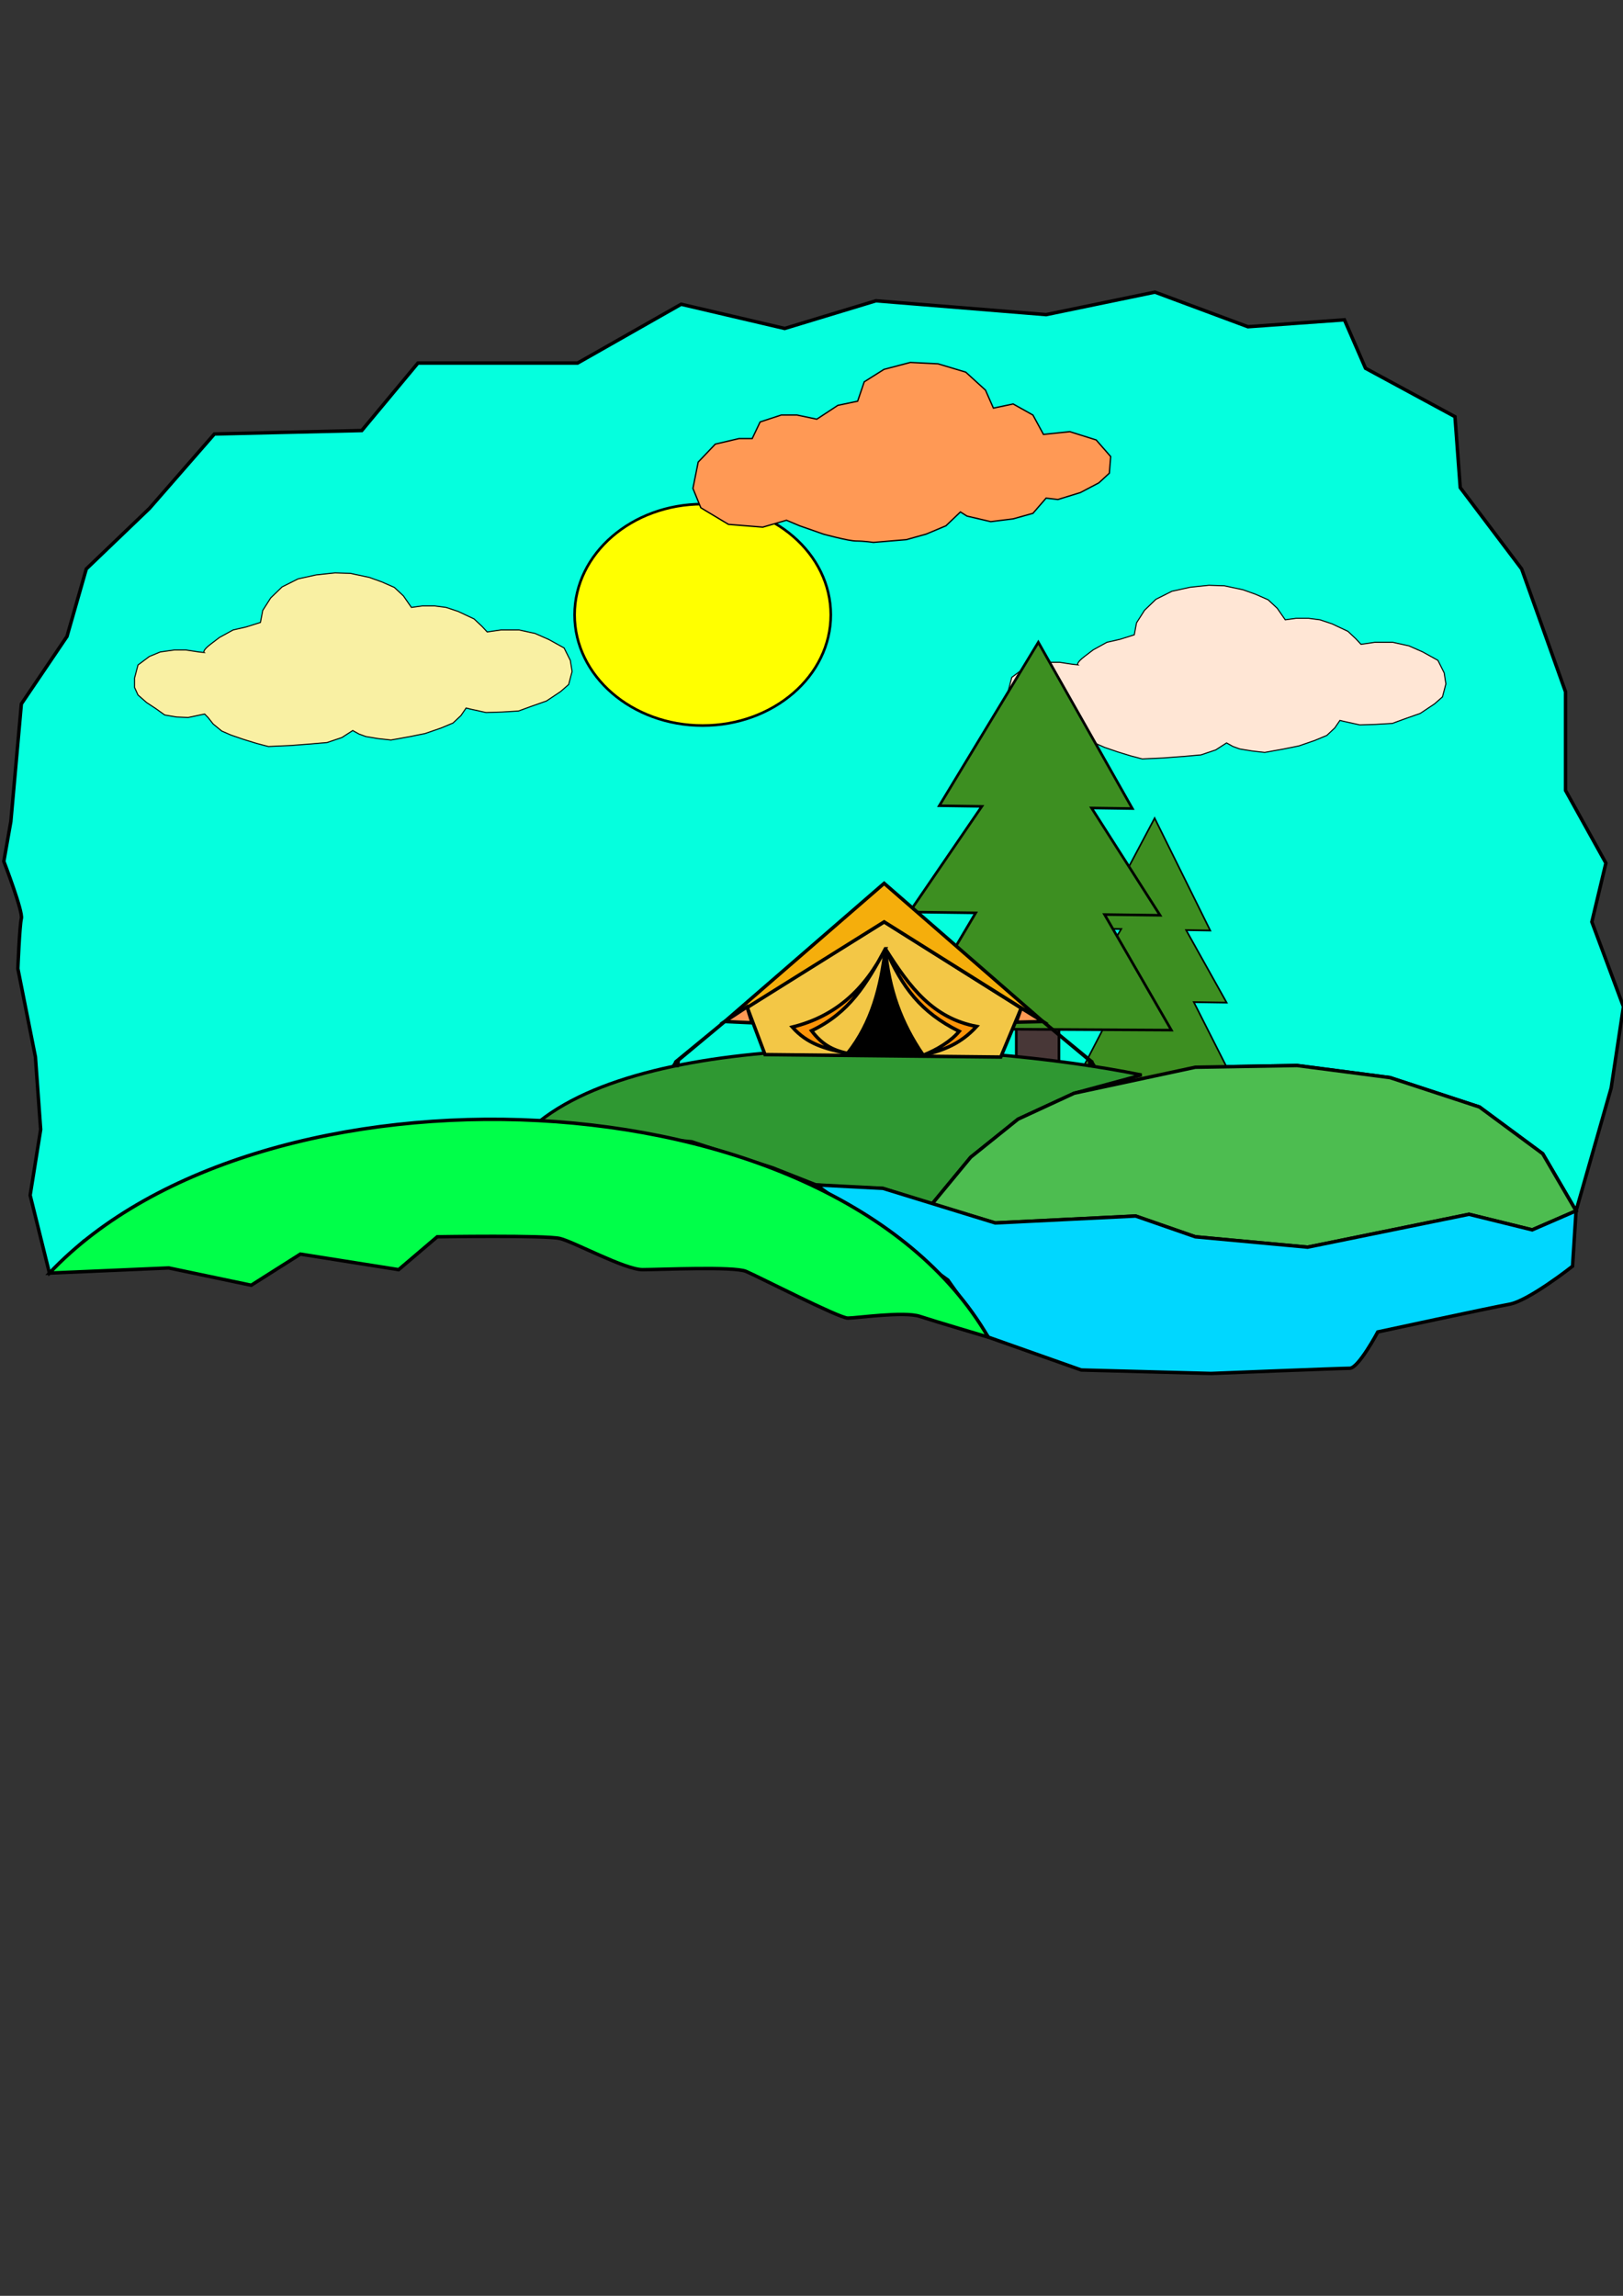 <?xml version="1.0" encoding="UTF-8" standalone="no"?> <svg xmlns:dc="http://purl.org/dc/elements/1.1/" xmlns:cc="http://creativecommons.org/ns#" xmlns:rdf="http://www.w3.org/1999/02/22-rdf-syntax-ns#" xmlns:svg="http://www.w3.org/2000/svg" xmlns="http://www.w3.org/2000/svg" xmlns:sodipodi="http://sodipodi.sourceforge.net/DTD/sodipodi-0.dtd" xmlns:inkscape="http://www.inkscape.org/namespaces/inkscape" width="210mm" height="297mm" viewBox="0 0 210 297" id="svg8" inkscape:version="1.0.2-2 (e86c870879, 2021-01-15)" sodipodi:docname="Логотип остання версія.svg"><rect x="0" y="0" width="210" height="297" fill="#333333" stroke="none"/> <defs id="defs2"></defs>  <g inkscape:label="Слой 1" inkscape:groupmode="layer" id="layer1"> <g id="g966" transform="translate(0.134,-4.009)"> <g id="g939"> <path style="fill:#05ffde;fill-opacity:1;stroke:#000000;stroke-width:0.446px;stroke-linecap:butt;stroke-linejoin:miter;stroke-opacity:1" d="M 6.263,168.708 3.766,158.636 5.128,150.131 4.447,140.73 2.176,129.315 c 0,0 0.227,-5.596 0.454,-6.491 0.227,-0.895 -2.27,-7.386 -2.27,-7.386 l 0.908,-5.148 1.362,-15.22 5.903,-8.729 2.497,-8.729 8.174,-7.834 8.401,-9.624 19.072,-0.448 7.265,-8.729 H 74.604 l 13.396,-7.61 13.396,3.134 11.806,-3.581 22.023,1.791 14.077,-2.91 12.033,4.476 12.487,-0.895 2.725,6.267 11.579,6.267 0.681,9.177 7.947,10.52 5.676,15.892 V 106.261 l 5.222,9.401 -1.816,7.61 4.087,10.967 -1.589,10.52 -4.541,15.891 v 0 l -4.314,-7.386 c 0,0 -8.174,-6.043 -8.174,-6.043 0,0 -11.579,-3.805 -11.579,-3.805 0,0 -12.033,-1.567 -12.033,-1.567 l -13.169,0.224 -6.946,0.996 -18.222,-2.314 -10.034,-0.237 -9.793,-0.237 -10.676,0.158 -16.302,3.201 -13.639,6.057 -12.244,0.434 -9.763,1.567 -14.304,3.581 -11.352,4.253 -10.505,5.019 z" id="path983"></path> <path style="fill:#ffe6d5;stroke:#000000;stroke-width:0.137px;stroke-linecap:butt;stroke-linejoin:miter;stroke-opacity:1" d="m 146.63,86.134 0.295,-1.554 1.032,-1.619 1.474,-1.424 2.064,-1.036 2.359,-0.518 2.432,-0.259 1.99,0.065 2.432,0.518 1.622,0.583 1.622,0.712 1.179,1.101 1.032,1.489 1.401,-0.194 h 1.622 l 1.474,0.194 1.548,0.518 2.064,0.971 1.032,0.971 0.663,0.712 1.769,-0.259 h 2.359 l 2.064,0.453 1.769,0.777 1.99,1.101 0.811,1.619 0.221,1.424 -0.442,1.683 -1.032,0.906 -1.843,1.23 -1.843,0.647 -1.769,0.647 -2.138,0.129 -2.064,0.065 -2.064,-0.453 -0.516,-0.129 -0.663,0.971 -1.032,0.971 -1.548,0.647 -2.064,0.712 -1.917,0.388 -2.506,0.453 -1.695,-0.194 -1.548,-0.259 -0.885,-0.324 -0.811,-0.453 -1.401,0.906 -1.916,0.647 -2.211,0.194 -2.58,0.194 -2.801,0.129 -1.474,-0.388 -1.695,-0.518 -1.695,-0.583 -1.179,-0.518 -1.106,-0.906 -0.663,-0.842 -0.442,-0.453 -2.138,0.453 -1.474,-0.065 -1.548,-0.259 -1.179,-0.842 -1.179,-0.777 -1.106,-0.971 -0.442,-0.971 v -1.23 l 0.442,-1.683 1.474,-1.101 1.401,-0.583 1.843,-0.259 h 1.474 l 1.695,0.259 0.663,0.065 c 0,0 -0.275,-0.218 0.885,-1.101 1.106,-0.842 1.106,-0.842 1.106,-0.842 l 1.769,-0.971 1.695,-0.388 z" id="path873-3" sodipodi:nodetypes="cccccccccccccccccccccccccccccccccccccccccccccccccccccccccccccccccccccccccscccc"></path> <g id="g1197-1" transform="matrix(1.005,0,0,1.132,119.081,-97.492)"> <rect style="fill:#483737;fill-opacity:1;stroke:#000000;stroke-width:0.2;stroke-miterlimit:4;stroke-dasharray:none;paint-order:markers fill stroke" id="rect1166-1" width="3.251" height="3.024" x="28.355" y="212.517"></rect> <path id="path1168-8" style="fill:#3d8f21;fill-opacity:1;stroke:#000000;stroke-width:0.756;stroke-miterlimit:4;stroke-dasharray:none;paint-order:markers fill stroke" inkscape:transform-center-x="0.032769649" inkscape:transform-center-y="-2.8725594" d="m 113.334,691.184 -28.455,47.633 12.227,0.182 -20.76,30.791 18.992,0.252 -19.736,33.744 75.963,0.428 -19.195,-33.684 15.943,0.211 -19.682,-31.271 11.727,0.174 z" transform="scale(0.265)"></path> </g> <g id="g1197" transform="matrix(1.699,0,0,1.675,83.188,-219.699)"> <rect style="fill:#483737;fill-opacity:1;stroke:#000000;stroke-width:0.2;stroke-miterlimit:4;stroke-dasharray:none;paint-order:markers fill stroke" id="rect1166" width="3.251" height="3.024" x="28.355" y="212.517"></rect> <path id="path1168" style="fill:#3d8f21;fill-opacity:1;stroke:#000000;stroke-width:0.756;stroke-miterlimit:4;stroke-dasharray:none;paint-order:markers fill stroke" inkscape:transform-center-x="0.032769649" inkscape:transform-center-y="-2.8725594" d="m 113.334,691.184 -28.455,47.633 12.227,0.182 -20.76,30.791 18.992,0.252 -19.736,33.744 75.963,0.428 -19.195,-33.684 15.943,0.211 -19.682,-31.271 11.727,0.174 z" transform="scale(0.265)"></path> </g> <path style="fill:#2f9832;fill-opacity:1;stroke:#000000;stroke-width:0.417px;stroke-linecap:butt;stroke-linejoin:miter;stroke-opacity:1" d="m 147.578,143.069 c -21.821,-4.427 -63.675,-6.427 -78.667,6.628 l 5.92,-0.013 7.492,1.343 7.038,0.671 4.768,1.567 5.676,1.791 5.676,2.238 2.952,0.224 5.676,0.224 6.357,2.014 4.995,-6.043 6.13,-4.924 7.265,-3.357 z" id="path855" sodipodi:nodetypes="ccccccccccccccc"></path> <path style="fill:#f3c746;fill-opacity:1;stroke:#000000;stroke-width:0.446px;stroke-linecap:butt;stroke-linejoin:miter;stroke-opacity:1" d="m 98.852,140.438 -2.328,-6.172 17.74,-11 17.74,11.158 -2.649,6.331 z" id="path857"></path> <path style="fill:#f5ae0c;fill-opacity:1;stroke:#000000;stroke-width:0.446px;stroke-linecap:butt;stroke-linejoin:miter;stroke-opacity:1" d="M 93.635,136.165 114.265,118.281 134.814,136.165 114.265,123.266 Z" id="path865"></path> <path style="fill:#000000;fill-opacity:1;stroke:#000000;stroke-width:0.446px;stroke-linecap:butt;stroke-linejoin:miter;stroke-opacity:1" d="m 109.529,140.28 c 3.159,-3.988 4.304,-8.628 4.897,-13.532 0.465,5.237 2.003,9.563 4.897,13.769 -3.269,-0.221 -6.527,-0.03 -9.793,-0.237 z" id="path867" sodipodi:nodetypes="cccc"></path> <path style="fill:#fc9509;fill-opacity:1;stroke:#000000;stroke-width:0.446px;stroke-linecap:butt;stroke-linejoin:miter;stroke-opacity:1" d="m 114.425,126.748 c -2.61,5.207 -6.408,8.744 -12.041,10.129 1.935,2.207 4.296,2.815 7.144,3.403 -2.08,-0.439 -3.375,-1.25 -4.656,-2.928 4.889,-2.337 7.086,-5.992 9.552,-10.604 z" id="path869" sodipodi:nodetypes="ccccc"></path> <path style="fill:#fc9509;fill-opacity:1;stroke:#000000;stroke-width:0.446px;stroke-linecap:butt;stroke-linejoin:miter;stroke-opacity:1" d="m 119.322,140.517 c 1.779,-0.704 3.566,-1.784 4.656,-3.086 -4.989,-2.486 -7.336,-5.66 -9.552,-10.683 3.211,5.115 6.204,8.973 11.8,10.05 -1.978,2.148 -4.073,3.034 -6.903,3.719 z" id="path871" sodipodi:nodetypes="ccccc"></path> <path style="fill:none;stroke:#000000;stroke-width:0.446px;stroke-linecap:butt;stroke-linejoin:miter;stroke-opacity:1" d="m 134.814,136.165 6.342,5.28 0.241,0.396 h -0.482 l -0.08,-0.475 0.401,0.079 z" id="path873-1" sodipodi:nodetypes="ccccccc"></path> <ellipse style="fill:#ffff00;fill-opacity:1;stroke:#000000;stroke-width:0.337;stroke-miterlimit:4;stroke-dasharray:none;paint-order:markers fill stroke" id="path908" cx="90.788" cy="83.546" rx="16.574" ry="14.325"></ellipse> <path style="fill:#4dbd50;fill-opacity:1;stroke:#000000;stroke-width:0.446px;stroke-linecap:butt;stroke-linejoin:miter;stroke-opacity:1" d="m 120.467,159.755 4.995,-6.043 6.13,-4.924 7.265,-3.357 15.666,-3.357 13.169,-0.224 12.033,1.567 11.579,3.805 8.174,6.043 4.314,7.386 -5.676,2.462 -8.174,-2.014 -20.888,4.253 -14.531,-1.343 -7.72,-2.686 -18.164,0.895 z" id="path912"></path> <path style="fill:#00d7ff;fill-opacity:1;stroke:#000000;stroke-width:0.446px;stroke-linecap:butt;stroke-linejoin:miter;stroke-opacity:1" d="m 105.482,157.293 8.628,0.448 14.531,4.476 18.164,-0.895 7.72,2.686 14.531,1.343 20.888,-4.253 8.174,2.014 5.676,-2.462 -0.454,7.162 c 0,0 -5.676,4.476 -8.174,4.924 -2.497,0.448 -17.028,3.581 -17.028,3.581 0,0 -2.498,4.7 -3.633,4.7 -1.135,0 -17.936,0.671 -17.936,0.671 l -16.801,-0.448 -12.033,-4.253 -5.218,-7.378 z" id="path922" sodipodi:nodetypes="ccccccccccscsccccc"></path> <path style="fill:#f9f0a3;fill-opacity:1;stroke:#000000;stroke-width:0.137px;stroke-linecap:butt;stroke-linejoin:miter;stroke-opacity:1" d="m 33.567,84.532 0.295,-1.554 1.032,-1.619 1.474,-1.424 2.064,-1.036 2.359,-0.518 2.432,-0.259 1.99,0.065 2.432,0.518 1.622,0.583 1.622,0.712 1.179,1.101 1.032,1.489 1.401,-0.194 h 1.622 l 1.474,0.194 1.548,0.518 2.064,0.971 1.032,0.971 0.663,0.712 1.769,-0.259 h 2.359 l 2.064,0.453 1.769,0.777 1.99,1.101 0.811,1.619 0.221,1.424 -0.442,1.683 -1.032,0.906 -1.843,1.23 -1.843,0.647 -1.769,0.647 -2.138,0.129 -2.064,0.065 -2.064,-0.453 -0.516,-0.129 -0.663,0.971 -1.032,0.971 -1.548,0.647 -2.064,0.712 -1.916,0.388 -2.506,0.453 -1.695,-0.194 -1.548,-0.259 -0.885,-0.324 -0.811,-0.453 -1.401,0.906 -1.916,0.647 -2.211,0.194 -2.58,0.194 -2.801,0.129 -1.474,-0.388 -1.695,-0.518 -1.695,-0.583 -1.179,-0.518 -1.106,-0.906 -0.663,-0.842 -0.442,-0.453 -2.138,0.453 -1.474,-0.065 -1.548,-0.259 -1.179,-0.842 -1.179,-0.777 -1.106,-0.971 -0.442,-0.971 V 91.719 l 0.442,-1.683 1.474,-1.101 1.401,-0.583 1.843,-0.259 h 1.474 l 1.695,0.259 0.663,0.065 c 0,0 -0.275,-0.218 0.885,-1.101 1.106,-0.842 1.106,-0.842 1.106,-0.842 l 1.769,-0.971 1.695,-0.388 z" id="path873-3-5" sodipodi:nodetypes="cccccccccccccccccccccccccccccccccccccccccccccccccccccccccccccccccccccccccscccc"></path> <path style="fill:#ff9955;stroke:#000000;stroke-width:0.173px;stroke-linecap:butt;stroke-linejoin:miter;stroke-opacity:1" d="m 101.629,71.31 -3.069,0.895 -4.433,-0.358 -3.581,-2.149 -1.023,-2.507 0.682,-3.403 2.217,-2.328 3.069,-0.716 h 1.705 l 1.023,-2.149 2.728,-0.895 h 2.046 l 2.558,0.537 1.364,-0.895 1.364,-0.895 2.558,-0.537 0.853,-2.507 2.558,-1.612 3.41,-0.895 3.581,0.179 3.581,1.075 2.558,2.328 1.023,2.328 2.558,-0.537 2.558,1.433 1.364,2.507 3.41,-0.358 3.41,1.075 1.876,2.149 -0.171,2.149 -1.364,1.254 -2.387,1.254 -2.899,0.895 -1.535,-0.179 -1.705,1.97 -2.558,0.716 -2.899,0.358 -3.069,-0.716 -0.853,-0.537 -1.876,1.791 -2.558,1.075 -2.558,0.716 -4.263,0.358 c 0,0 -1.194,-0.179 -2.217,-0.179 -1.023,0 -4.263,-0.895 -4.263,-0.895 l -3.069,-1.075 z" id="path865-22"></path> <path style="fill:#00ff49;fill-opacity:1;stroke:#000000;stroke-width:0.446px;stroke-linecap:butt;stroke-linejoin:miter;stroke-opacity:1" d="m 127.732,176.989 c -20.323,-34.918 -94.359,-37.041 -121.469,-8.281 l 15.439,-0.671 10.671,2.238 6.357,-4.029 12.714,2.014 4.995,-4.253 c 0,0 14.077,-0.224 15.893,0.224 1.816,0.448 8.401,4.029 10.671,4.029 2.27,0 11.806,-0.448 13.396,0.224 1.589,0.671 12.033,6.043 13.169,6.043 1.135,0 7.265,-0.895 9.309,-0.224 2.043,0.671 8.855,2.686 8.855,2.686 13.334,4.712 13.334,4.712 0,2e-5 z" id="path1240" sodipodi:nodetypes="cccccccssssscc"></path> <path style="fill:none;stroke:#000000;stroke-width:0.446px;stroke-linecap:butt;stroke-linejoin:miter;stroke-opacity:1" d="m 93.635,136.165 -6.342,5.28 -0.241,0.396 h 0.482 l 0.08,-0.475 -0.401,0.079 z" id="path873-1-6" sodipodi:nodetypes="ccccccc"></path> </g> <path style="fill:#ff9955;stroke:#000000;stroke-width:0.446px;stroke-linecap:butt;stroke-linejoin:miter;stroke-opacity:1" d="M 97.167,136.323 96.524,134.266 93.635,136.165 Z" id="path861"></path> <path style="fill:#ff9955;stroke:#000000;stroke-width:0.446px;stroke-linecap:butt;stroke-linejoin:miter;stroke-opacity:1" d="m 132.005,134.424 2.81,1.741 -3.452,0.079 z" id="path863"></path> </g> <path style="fill:none;stroke:#000000;stroke-width:0.446px;stroke-linecap:butt;stroke-linejoin:miter;stroke-opacity:1" d="M 123.703,169.611 Z" id="path930"></path> </g> </svg> 